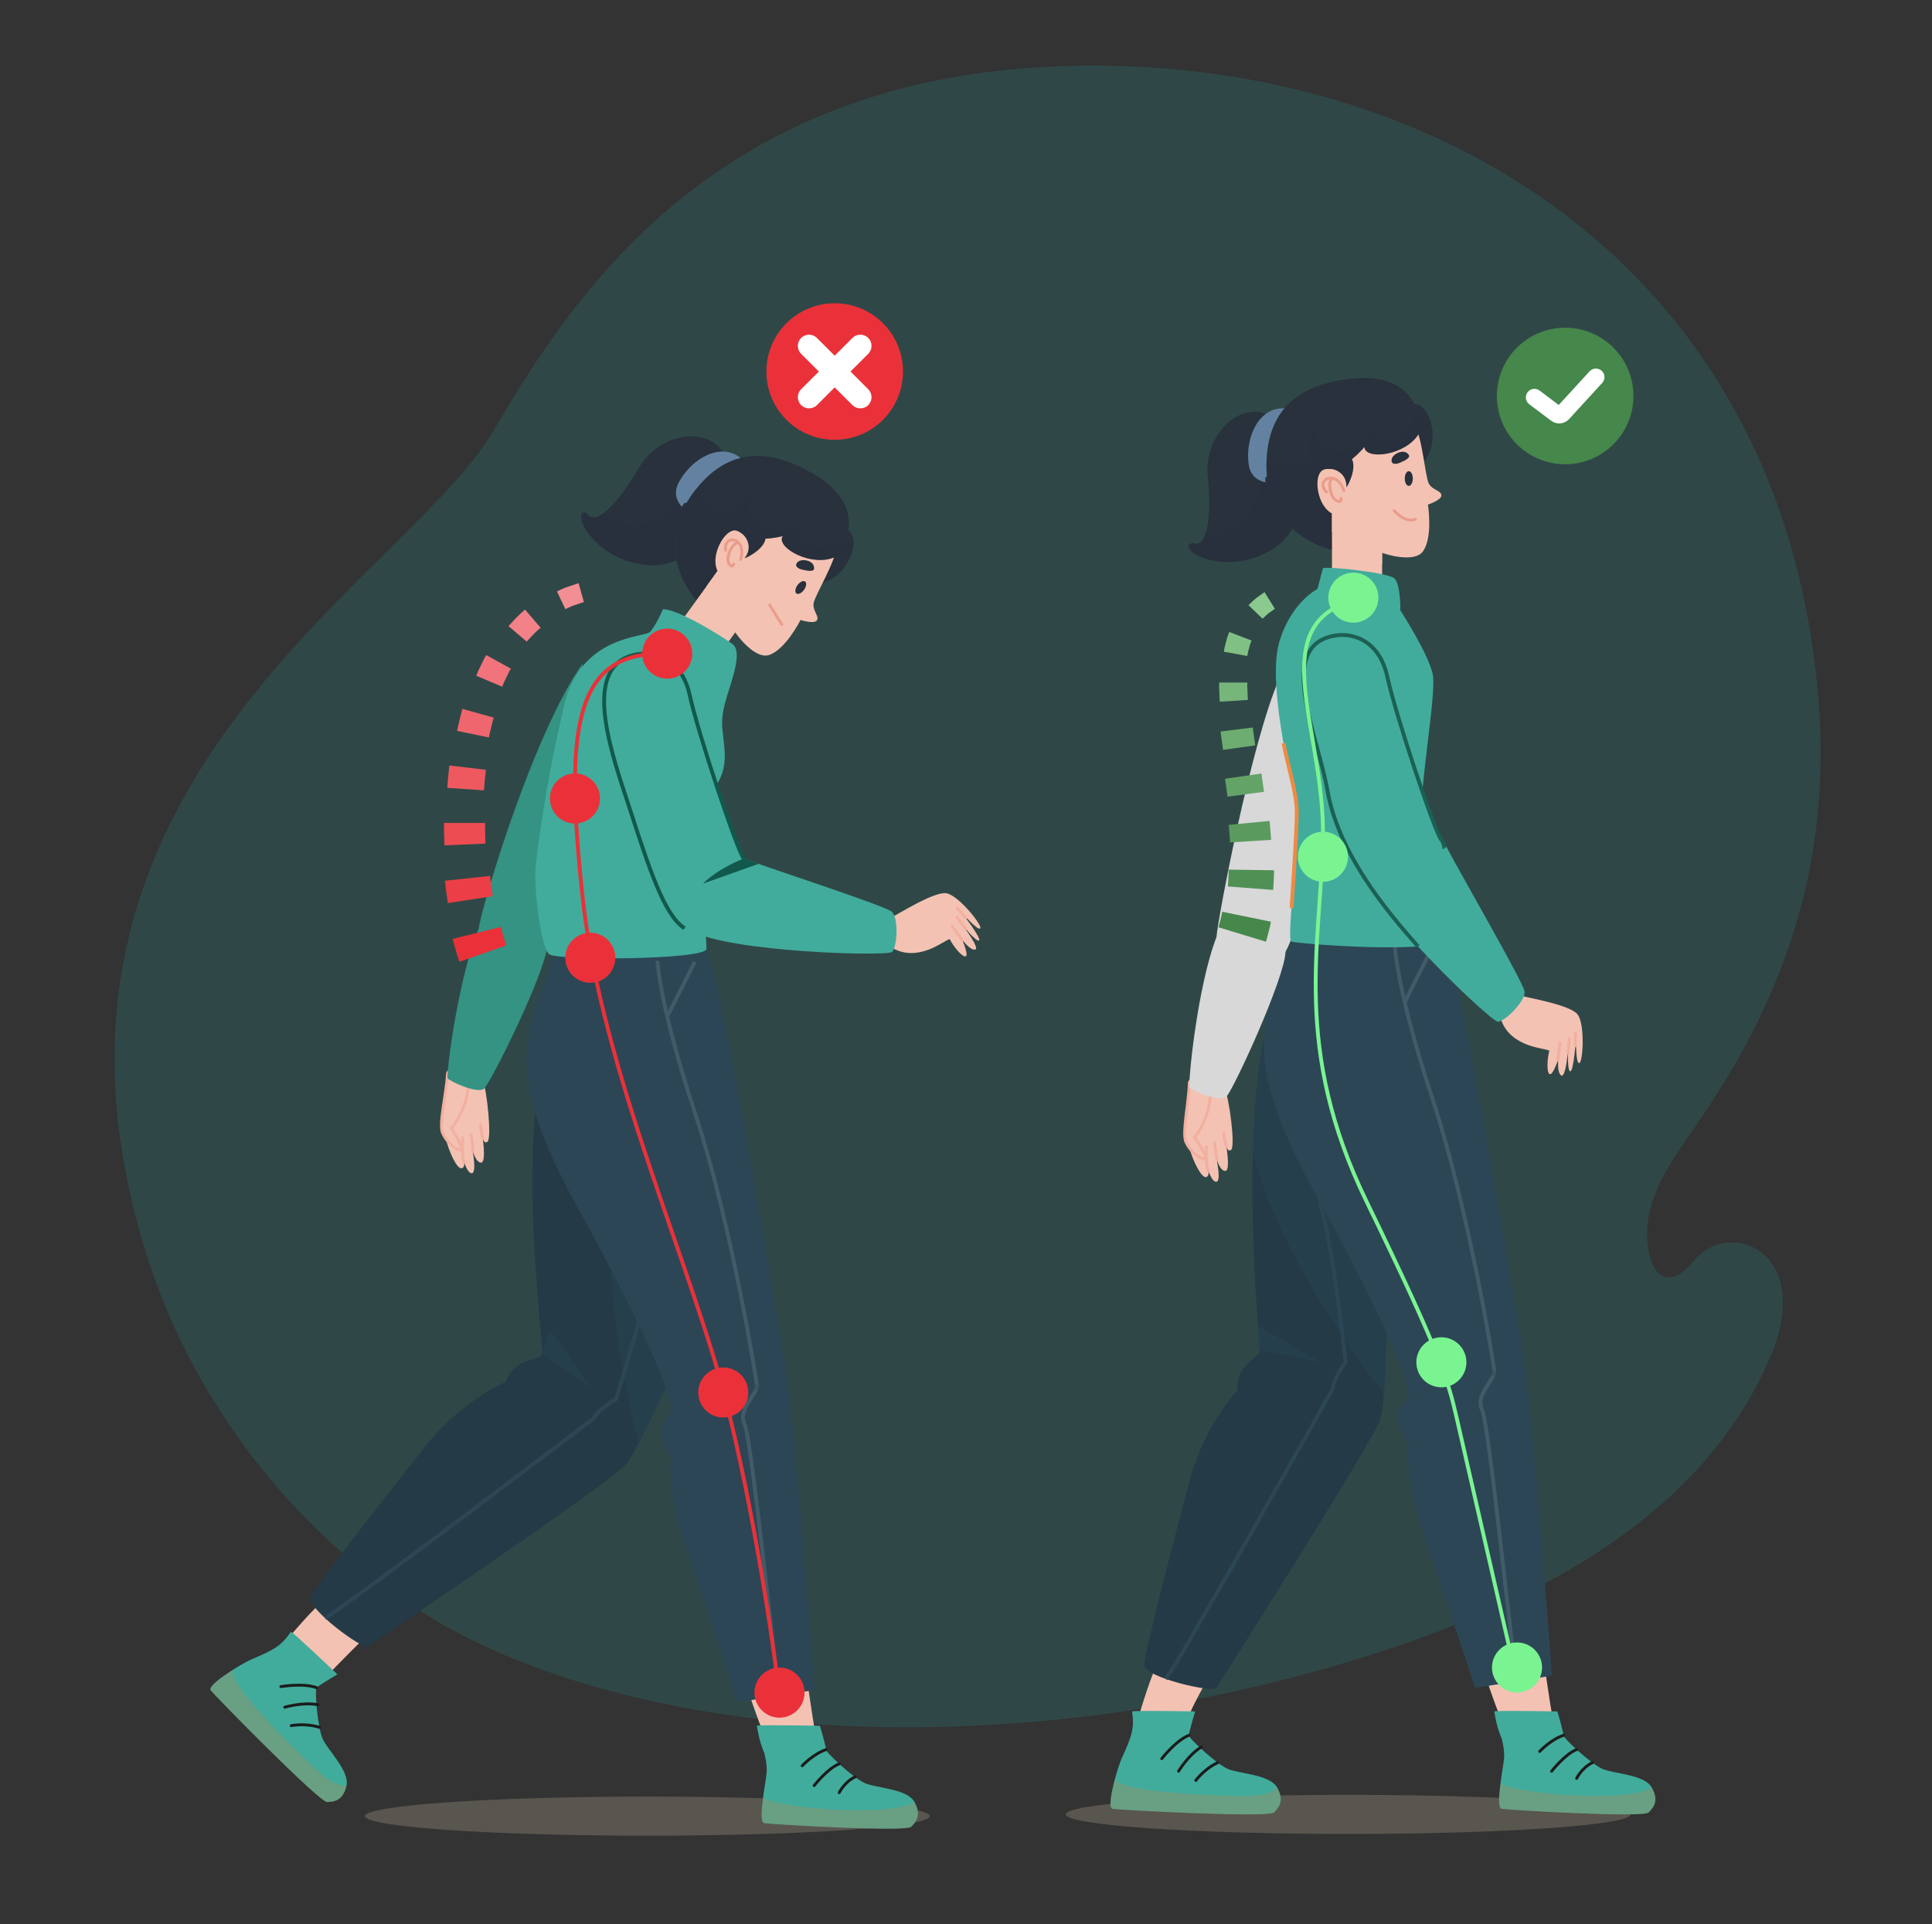 <?xml version="1.0" encoding="utf-8"?>
<!-- Generator: Adobe Illustrator 16.0.0, SVG Export Plug-In . SVG Version: 6.00 Build 0)  -->
<!DOCTYPE svg PUBLIC "-//W3C//DTD SVG 1.1//EN" "http://www.w3.org/Graphics/SVG/1.1/DTD/svg11.dtd">
<svg version="1.1" xmlns="http://www.w3.org/2000/svg" xmlns:xlink="http://www.w3.org/1999/xlink" x="0px" y="0px" width="502px"
	 height="500px" viewBox="0 0 502 500" enable-background="new 0 0 502 500" xml:space="preserve">
<rect x="0" y="0" width="502" height="500" fill="#333333" stroke="none"/>
<g id="BACKGROUND">
</g>
<g id="OBJECTS">
	<g>
		<path opacity="0.2" fill="#219E98" d="M135.147,431.731c-2.965-1.176-5.887-2.416-8.752-3.732
			c-38.146-17.534-66.617-50.633-81.584-84.218c-6.564-14.711-10.855-30.089-13.25-45.651
			c-15.651-102.08,75.724-150.414,96.681-186.204c20.958-35.79,57.394-91.187,146.526-94.688
			c67.768-2.672,135.826,23.991,171.973,82.521c3.99,6.445,7.594,13.285,10.756,20.512c5.885,13.445,10.289,28.239,12.922,44.413
			c7.564,46.456-0.934,85.81-28.852,126.493c-6.488,9.456-13.938,18.973-13.609,30.269c0.238,8.211,4.402,15.556,12.342,6.061
			c9.332-11.161,31.166-1.92,19.721,25.045c-19.113,45.037-68.607,68.208-119.996,82.255
			C276.947,452.048,196.561,456.068,135.147,431.731z"/>
		<g>
			<ellipse opacity="0.29" fill="#B8AA95" cx="350.305" cy="471.507" rx="73.376" ry="5.085"/>
			<g>
				<path fill="#F4C2B3" d="M316.726,431.013c0,0-7.799,13.708-7.573,14.586c0.225,0.879-13.392,0.879-13.392,0.879
					s4.054-13.927,5.371-14.366S316.726,431.013,316.726,431.013z"/>
				<path fill="#41AC9C" d="M331.025,471.007c-1.432,1.432-40.217-0.634-41.961-0.957c-1.107-0.193-0.269-4.476,0.754-8.166v-0.011
					c0.603-2.162,1.27-4.11,1.636-4.917c2.744-6.003,3.324-7.907,2.699-12.2c0.828-0.313,16.387,0,16.387,0s-1.635,5.4-1.635,6.197
					c0,0.796,7.153,7.488,10.177,8.758c3.023,1.269,10.824,1.431,12.738,4.766c0.012,0.011,0.012,0.021,0.022,0.032
					C333.716,467.833,332.456,469.576,331.025,471.007z"/>
				<path fill="none" stroke="#1C1C1C" stroke-width="0.75" stroke-linecap="round" stroke-miterlimit="10" d="M308.903,450.957
					c-3.472,1.42-7.034,6.068-7.034,6.068"/>
				<path fill="none" stroke="#1C1C1C" stroke-width="0.75" stroke-linecap="round" stroke-miterlimit="10" d="M312.161,453.992
					c-3.299,1.947-5.938,6.305-5.938,6.305"/>
				<path fill="none" stroke="#1C1C1C" stroke-width="0.75" stroke-linecap="round" stroke-miterlimit="10" d="M316.419,458.06
					c-3.466,1.575-5.708,4.616-5.708,4.616"/>
				<path fill="#F4C2B3" d="M400.862,429.785c0,0,2.185,14.936,2.409,15.813c0.226,0.879-13.392,0.879-13.392,0.879
					s-5.93-15.154-4.611-15.593C386.586,430.444,400.862,429.785,400.862,429.785z"/>
				<path fill="#41AC9C" d="M428.371,471.007c-1.431,1.432-36.44-0.634-38.194-0.957c-0.946-0.172-0.72-3.324-0.301-6.563
					c0.354-2.743,0.871-5.551,0.936-6.638c0.162-2.389-0.635-5.1-0.635-5.1s-1.28-2.7-1.903-6.993c0.828-0.313,16.387,0,16.387,0
					s1.591,5.4,1.591,6.197c0,0.796,7.165,7.488,10.188,8.758c3.013,1.269,10.813,1.431,12.729,4.766
					c0.011,0.021,0.021,0.043,0.031,0.064C431.051,467.844,429.792,469.587,428.371,471.007z"/>
				<path fill="none" stroke="#1C1C1C" stroke-width="0.75" stroke-linecap="round" stroke-miterlimit="10" d="M406.251,450.957
					c-3.415,1.155-6.186,4.19-6.186,4.19"/>
				<path fill="none" stroke="#1C1C1C" stroke-width="0.75" stroke-linecap="round" stroke-miterlimit="10" d="M409.663,454.659
					c-3.001,1.148-6.505,5.638-6.505,5.638"/>
				<path fill="none" stroke="#1C1C1C" stroke-width="0.75" stroke-linecap="round" stroke-miterlimit="10" d="M413.767,458.06
					c-2.749,1.311-4.104,4.082-4.104,4.082"/>
				<path fill="#243B47" d="M359.59,362.224l-0.012,0.032c-0.235,3.046-0.516,5.294-0.871,6.349
					c-2.27,6.82-41.841,68.674-42.637,70.04c-0.807,1.355-18.753-2.732-18.753-5.918c0-3.184,7.725-32.739,11.717-47.748
					c3.991-15.007,12.491-23.647,12.491-23.647c-0.345-7.273,5.799-8.188,5.788-10.457c-0.012-1.582-2.442-26.467-1.787-51.363
					c0.271-10.619,1.109-21.259,2.927-30.071c0.022-0.107,0.043-0.203,0.064-0.313c0,0,0.012,0.012,0.023,0.021
					c0.967,1.023,31.985,33.547,31.985,35.128C360.526,305.643,360.849,345.677,359.59,362.224z"/>
				<path fill="none" stroke="#2C4656" stroke-miterlimit="10" d="M342.872,312.209c3.575,11.415,6.754,41.808,6.754,41.808
					s-2.781,3.373-3.377,6.949c0,0-37.604,67.05-43.304,75.358"/>
				<path opacity="0.33" fill="#2C4656" d="M359.59,362.224l-0.012,0.032c0,0-26.187-32.48-34.052-62.745
					c0.271-10.619,1.109-21.259,2.927-30.071l0.088-0.291c0.967,1.023,31.985,33.547,31.985,35.128
					C360.526,305.643,360.849,345.677,359.59,362.224z"/>
				<path fill="#2C4656" d="M335.543,244.685c-7.428,20.641-13.672,29.336,6.339,65.716c20.009,36.381,24.101,49.113,24.101,51.842
					c0,2.728-3.184,3.183-2.728,6.365c0.454,3.185,2.728,6.367,2.728,6.367s-1.364,8.186,3.638,22.737
					c5.003,14.552,13.643,40.927,13.643,40.927l20.009-3.183c0,0-5.155-68.667-7.126-80.945
					c-1.969-12.277-17.182-106.486-21.626-112.815C370.075,235.369,335.543,244.685,335.543,244.685z"/>
				<line fill="none" stroke="#415B68" stroke-miterlimit="10" x1="372.176" y1="246.191" x2="364.982" y2="260.428"/>
				<path fill="none" stroke="#415B68" stroke-miterlimit="10" d="M362.448,245.952c0,0,0.39,11.122,9.728,39.489
					c9.338,28.368,15.851,68.443,16.095,70.777c0.246,2.335-5.077,6.226-3.193,10.116s8.144,66.824,9.099,70.568"/>
				<path fill="#F4C2B3" d="M389.962,264.832c2.564,7.584,11.749,7.477,12.604,8.225c-0.538,2.008-0.748,5.77,0.106,6.088
					c0.854,0.321,2.243-3.951,2.243-3.951s-0.427,3.557,0.747,4.289c1.176,0.73,1.817-6.745,1.817-6.745s-0.322,5.554,0.533,5.659
					c0.854,0.108,1.496-8.33,1.496-8.33s-0.107,6.517,0.854,6.195c0.962-0.321,1.496-10.041-0.427-12.604
					c-1.923-2.563-13.139-4.38-14.741-4.914C393.594,258.211,389.962,264.832,389.962,264.832z"/>
				<path fill="#F4C2B3" d="M309.037,298.283c0.896,3.334,3.199,8.116,4.438,7.586c1.241-0.532,0-3.013,0-3.013
					s1.287,4.43,2.594,4.251c1.305-0.177,0-6.013,0-6.013s0.951,3.356,2.368,3.179c1.417-0.177,0-7.617,0-7.617
					s0.177,2.958,1.417,2.188c1.24-0.771-0.532-13.703-1.594-15.83c-1.063-2.125-7.183-1.938-8.504,1.418
					C308.434,287.787,309.037,298.283,309.037,298.283z"/>
				<path fill="#F4C2B3" d="M309.054,281.227c-0.184,5.508-1.954,13.303-0.892,15.606c1.063,2.303,3.543,4.43,4.783,4.252
					c1.24-0.177-2.561-5.492-2.561-5.492s4.509-5.138,4.154-13.288C314.186,274.156,309.054,281.227,309.054,281.227z"/>
				<path fill="none" stroke="#F2B0A0" stroke-width="0.75" stroke-linecap="round" stroke-miterlimit="10" d="M309.054,281.227
					c-0.184,5.508-1.954,13.303-0.892,15.606c1.063,2.303,3.543,4.43,4.783,4.252c1.24-0.177-2.561-5.492-2.561-5.492
					s4.509-5.138,4.154-13.288C314.186,274.156,309.054,281.227,309.054,281.227z"/>
				<path fill="#D8D8D8" d="M332.395,176.361c-7.441,17.162-16.022,62.729-16.317,67.167c-0.296,4.438,7.188,17.161,16.317,6.214
					c9.129-10.948,5.168-42.905,5.965-48.526C339.157,195.594,332.395,176.361,332.395,176.361z"/>
				<path fill="#D8D8D8" d="M316.077,243.528c-5.029,13.021-7.467,38.364-6.979,39.095c0.486,0.732,7.799,3.9,9.504,2.438
					c1.707-1.462,15.237-30.842,15.416-37.719C334.197,240.465,316.077,243.528,316.077,243.528z"/>
				<g>
					<path fill="#28313C" d="M336.514,135.307c-1.484,6.692-11.339,11.717-19.893,10.598c-8.553-1.108-9.113-5.39-6.143-4.647
						c1.193,0.301,2.15-0.656,2.786-2.615c0.968-2.927,1.227-8.102,0.559-14.675c-1.107-10.974,8.188-19.904,16.097-16.074
						c0,0,3.271,8.392,5.271,16.225C336.331,128.583,337.053,132.875,336.514,135.307z"/>
					<path opacity="0.42" fill="#28313C" d="M336.514,135.307c-1.484,6.692-11.339,11.717-19.893,10.598
						c-8.553-1.108-9.113-5.39-6.143-4.647c1.193,0.301,2.15-0.656,2.786-2.615c5.015,1,14.869-3.809,14.083-15.589
						c0,0,4.842,0.085,7.843,1.065C336.331,128.583,337.053,132.875,336.514,135.307z"/>
					<path fill="#6382A1" d="M333.728,106.125c-6.51-0.385-10.229,7.347-9.299,14.453c0.93,7.106,10.229,4.875,10.973,3.201
						C336.145,122.105,333.728,106.125,333.728,106.125z"/>
					<path fill="#28313C" d="M370.028,119.9l-15.052,6.627l-4.314,1.904l-4.292,14.503c0,0-16.924-3.346-17.29-21.012
						c-0.021-0.839-0.011-1.657,0.021-2.442c0.7-15.697,11.717-20.291,23.411-21.185c12.276-0.925,14.88,6.703,14.88,6.703
						C371.297,104.623,374.644,114.295,370.028,119.9z"/>
					<path opacity="0.42" fill="#28313C" d="M354.977,126.528l-4.314,1.904l-4.292,14.503c0,0-16.924-3.346-17.29-21.012
						c-0.021-0.839-0.011-1.657,0.021-2.442c4.992,4.626,12.071-0.119,14.654-1.162
						C346.338,117.286,356.073,118.706,354.977,126.528z"/>
					<polygon fill="#F4C2B3" points="346.093,133.441 346.093,150.279 359.12,150.279 359.12,135.141 348.293,132.486 					"/>
					<path fill="#F4C2B3" d="M359.119,135.146v11.469c-4.195-0.743-8.973-2.948-11.027-5.315c-0.754-0.861-1.422-1.937-2.002-3.099
						v-4.755l2.205-0.958L359.119,135.146z"/>
					<path fill="#F4C2B3" d="M367.54,110.614c2.009,2.749,2.749,13.213,3.7,15.01c0.951,1.797,3.171,1.797,3.277,3.066
						c0.105,1.268-3.489,2.431-3.489,2.431s1.375,8.668-1.373,12.262c-2.749,3.594-14.513-0.009-18.077-4.123
						c-3.071-3.546-4.756-10.465-5.18-14.06c-0.422-3.594,4.122-16.596,6.132-17.229C354.539,107.337,367.54,110.614,367.54,110.614
						z"/>
					<path fill="#28313C" d="M350.14,118.322c3.384,1.562,0.091,8.062-0.312,8.254c-0.4,0.192-5.042-4.146-4.89-4.753
						C345.09,121.216,350.14,118.322,350.14,118.322z"/>
					<path opacity="0.42" fill="#28313C" d="M350.14,118.322c3.384,1.562,0.091,8.062-0.312,8.254
						c-0.4,0.192-5.042-4.146-4.89-4.753C345.09,121.216,350.14,118.322,350.14,118.322z"/>
					<ellipse fill="#28313C" cx="366.052" cy="124.359" rx="1.042" ry="1.916"/>
					<path fill="none" stroke="#EA9D8B" stroke-width="0.75" stroke-linecap="round" stroke-miterlimit="10" d="M367.766,134.927
						c-2.823,1.076-5.513-2.248-5.513-2.248"/>
					<path fill="#F4C2B3" d="M349.828,126.577c0.189-3.682-3.397-5.382-5.854-4.532c-2.455,0.85-2.077,6.893,0.378,9.913
						c2.456,3.021,5.396,1.983,5.484,0.567C349.923,131.109,349.828,126.577,349.828,126.577z"/>
					<path fill="none" stroke="#EA9D8B" stroke-width="0.75" stroke-linecap="round" stroke-miterlimit="10" d="M349.211,127.524
						c-1.21-3.553-3.932-3.931-5.064-2.57c-1.134,1.36,0.529,2.916,0.529,2.916"/>
					<path fill="none" stroke="#EA9D8B" stroke-width="0.75" stroke-linecap="round" stroke-miterlimit="10" d="M346.093,124.359
						c-1.191,0.897-0.388,5.073,1.2,5.753c1.587,0.68,1.162-0.623,1.162-0.623"/>
					<path fill="#28313C" d="M366.053,118.224c-1.192-1.857-4.323-0.231-4.471,1.23c-0.149,1.461,1.388,1.154,2.234,0.77
						C364.663,119.839,366.594,119.069,366.053,118.224z"/>
					<path fill="#28313C" d="M369.63,109.356c-0.269,6.972-10.221,9.845-13.793,8.371c-0.978-0.409-1.322-0.979-1.29-1.593
						c-2.302,2.679-5.843,5.853-9.608,5.691c-5.035-0.215-6.659-5.767-2.948-11.103v-0.011c1.045-1.506,2.507-3.001,4.443-4.347
						c6.961-4.852,17.538-2.151,21.562,0.775C369.049,107.915,369.651,108.689,369.63,109.356z"/>
					<path opacity="0.42" fill="#28313C" d="M369.63,109.356c-0.269,6.972-10.221,9.845-13.793,8.371
						c-0.978-0.409-1.322-0.979-1.29-1.593c-2.302,2.679-5.843,5.853-9.608,5.691c-5.035-0.215-6.659-5.767-2.948-11.103
						c-0.58,3.12,0.904,6.197,5.025,6.67c5.486,0.624,10.327-6.434,10.888-7.284c-0.162,0.323-0.785,1.56-0.85,2.55
						c-0.011,0.043-0.011,0.086-0.011,0.129c-0.021,0.602,0.204,1.098,0.914,1.172c2.055,0.237,7.629,0.732,10.038-6.821
						C369.049,107.915,369.651,108.689,369.63,109.356z"/>
					<path fill="none" stroke="#28313C" stroke-linecap="round" stroke-miterlimit="10" d="M329.246,124.359
						c0.105,6.151,6.297,12.799,6.297,12.799"/>
				</g>
				<path fill="#41AC9C" d="M343.751,147.633c2.342-0.43,16.78,1.204,18.502,2.646c1.722,1.441,1.605,8.325,1.605,8.325
					s7.235,11.186,8.408,16.564c1.173,5.377-4.271,32.874-2.636,40.202c1.635,7.329,7.554,23.396,6.709,28.188
					c-0.846,4.792-39.312,1.691-40.797,1.127c-1.484-0.563,2.663-28.47,1.153-35.798c-1.511-7.329-7.374-31.57-4.302-42
					c3.073-10.429,9.917-13.812,9.917-13.812L343.751,147.633z"/>
				<path fill="#41AC9C" d="M344.935,165.639c5.724-1.914,13.396,0.376,15.512,10.148c2.113,9.771,12.502,40.965,14.073,42.468
					c1.57,1.503,2.453,14.055-9.967,14.32s-15.805-13.504-19.618-27.057C341.121,191.964,332.272,169.875,344.935,165.639z"/>
				<path fill="#41AC9C" d="M375.286,219.035c3.585,6.988,20.456,36.084,20.842,38.586c0.385,2.503-5.199,7.894-6.932,7.894
					s-31.178-27.855-35.227-39.052S371.544,211.744,375.286,219.035z"/>
				<path fill="none" stroke="#1C6054" stroke-miterlimit="10" d="M368.451,245.952c-4.41-5.143-20.327-22.13-23.515-40.431
					c-2.418-13.875-12.663-35.644,0-39.883c5.724-1.915,13.395,0.376,15.513,10.146c2.109,9.78,12.503,40.97,14.074,42.477
					c0.321,0.301,0.613,1.075,0.763,2.108l0.012,0.011"/>
				<path fill="none" stroke="#EF8A45" stroke-miterlimit="10" d="M333.504,193.14c1.19,6.284,3.381,12.644,3.438,17.726
					s-1.358,25.084-1.358,25.084"/>
				<path fill="none" stroke="#F2B0A0" stroke-width="0.75" stroke-linecap="round" stroke-miterlimit="10" d="M316.176,301.43
					c-0.131-1.504-0.563-4.419-0.563-4.419"/>
				<path fill="none" stroke="#F2B0A0" stroke-width="0.75" stroke-linecap="round" stroke-miterlimit="10" d="M313.963,304.273
					c-0.725-1.542-0.508-6.292-0.508-6.292"/>
				<path fill="none" stroke="#F2B0A0" stroke-width="0.75" stroke-linecap="round" stroke-miterlimit="10" d="M318.661,297.981
					c-0.62-1.942-0.674-3.613-0.674-3.613"/>
				
					<line fill="none" stroke="#F2B0A0" stroke-width="0.75" stroke-linecap="round" stroke-miterlimit="10" x1="409.362" y1="271.73" x2="409.362" y2="268.41"/>
				
					<line fill="none" stroke="#F2B0A0" stroke-width="0.75" stroke-linecap="round" stroke-miterlimit="10" x1="407.441" y1="273.613" x2="407.79" y2="270.07"/>
				
					<line fill="none" stroke="#F2B0A0" stroke-width="0.75" stroke-linecap="round" stroke-miterlimit="10" x1="404.815" y1="275.488" x2="405.289" y2="270.979"/>
				<path opacity="0.33" fill="#2C4656" d="M365.982,362.243c8.697,0.35,25.727-6.063,25.727-6.063h-26.727L365.982,362.243z"/>
				<polygon opacity="0.33" fill="#2C4656" points="327.313,350.874 343.045,354.019 326.844,344.414 				"/>
				<path opacity="0.25" fill="#E27A34" d="M331.025,471.007c-1.432,1.432-40.217-0.634-41.961-0.957
					c-1.107-0.193-0.269-4.476,0.754-8.166v-0.011c0.011,0,0.011,0,0.011,0c-0.915,3.787,24.595,4.799,33.74,4.863
					c4.906,0.031,7.197-1.141,8.273-2.228C333.716,467.833,332.456,469.576,331.025,471.007z"/>
				<path opacity="0.25" fill="#E27A34" d="M428.371,471.007c-1.431,1.432-36.44-0.634-38.194-0.957
					c-0.946-0.172-0.72-3.324-0.301-6.563c5.239,2.97,33.59,4.949,39.323,1.055C431.051,467.844,429.792,469.587,428.371,471.007z"
					/>
			</g>
			<g>
				<circle fill="#46874B" cx="406.682" cy="102.903" r="17.742"/>
				<g>
					<g>
						<path fill="#FFFFFF" d="M405.133,110.034c-0.735,0-1.475-0.233-2.107-0.709l-5.669-4.267c-0.982-0.74-1.181-2.137-0.441-3.12
							c0.74-0.982,2.139-1.181,3.121-0.44l4.976,3.746l8.014-8.744c0.832-0.907,2.24-0.969,3.148-0.137
							c0.907,0.831,0.969,2.24,0.137,3.147l-8.599,9.383C407.021,109.646,406.081,110.034,405.133,110.034z"/>
					</g>
				</g>
			</g>
		</g>
		<g>
			<ellipse opacity="0.29" fill="#B8AA95" cx="168.21" cy="471.959" rx="73.377" ry="5.084"/>
			<g>
				<g>
					<path fill="#F4C2B3" d="M99.227,421.13c0,0-16.81,16.556-16.952,17.452c-0.144,0.895-8.437-11.617-8.437-11.617
						s9.265-11.159,10.648-11.039C85.871,416.049,99.227,421.13,99.227,421.13z"/>
					<path fill="#41AC9C" d="M85.03,468.313c-2.021,0.088-29.219-27.644-30.285-29.059c-0.686-0.892,2.825-3.481,6.073-5.511
						l0.008-0.009c1.904-1.187,3.711-2.171,4.527-2.52c6.078-2.571,7.793-3.582,10.234-7.169
						c0.821,0.33,12.078,11.071,12.078,11.071s-4.854,2.878-5.392,3.465c-0.538,0.586,0.215,10.354,1.585,13.334
						c1.371,2.977,7.012,8.366,6.171,12.119c0,0.016-0.007,0.024-0.007,0.039C89.157,467.79,87.052,468.224,85.03,468.313z"/>
					<path fill="none" stroke="#1C1C1C" stroke-width="0.75" stroke-linecap="round" stroke-miterlimit="10" d="M82.271,438.584
						c-3.519-1.299-9.286-0.28-9.286-0.28"/>
					<path fill="none" stroke="#1C1C1C" stroke-width="0.75" stroke-linecap="round" stroke-miterlimit="10" d="M82.621,443.022
						c-3.746-0.793-8.637,0.636-8.637,0.636"/>
					<path fill="none" stroke="#1C1C1C" stroke-width="0.75" stroke-linecap="round" stroke-miterlimit="10" d="M83.012,448.897
						c-3.619-1.181-7.328-0.454-7.328-0.454"/>
					<path fill="#243B47" d="M165.942,375.103l-0.023,0.026c-1.431,2.697-2.581,4.648-3.328,5.475
						c-4.799,5.354-65.729,46.329-67.004,47.265c-1.28,0.922-16.112-9.975-14.844-12.896c1.267-2.922,20.123-26.954,29.763-39.132
						c9.639-12.177,20.875-16.718,20.875-16.718c2.581-6.809,8.581-5.199,9.475-7.287c0.62-1.455-7.707-60.025,2.811-82.601
						c4.476-9.634,25.491,15.717,30.668,8.358c0.063-0.09,0.122-0.17,0.184-0.26c0,0,0.006,0.014,0.012,0.027
						c0.48,1.323,15.979,43.51,15.351,44.961C189.334,323.576,173.688,360.427,165.942,375.103z"/>
					<path fill="none" stroke="#2C4656" stroke-miterlimit="10" d="M170.526,322.566c-1.267,11.896-10.456,41.039-10.456,41.039
						s-3.894,1.987-5.865,5.029c0,0-61.195,46.526-69.733,51.879"/>
					<path opacity="0.33" fill="#2C4656" d="M165.942,375.103l-0.023,0.026c0,0-11.084-40.225-6.245-71.117
						c4.476-9.633,9.483-19.06,14.66-26.418l0.195-0.232c0.48,1.323,15.979,43.51,15.351,44.961
						C189.334,323.576,173.688,360.427,165.942,375.103z"/>
					<polygon opacity="0.33" fill="#2C4656" points="140.855,351.836 154.032,360.987 142.998,345.726 					"/>
					<path opacity="0.25" fill="#E27A34" d="M85.03,468.313c-2.021,0.088-29.219-27.644-30.285-29.059
						c-0.686-0.892,2.825-3.481,6.073-5.511l0.008-0.009c0.007,0.008,0.007,0.008,0.007,0.008
						c-3.233,2.174,14.89,20.156,21.587,26.383c3.595,3.338,6.077,4.023,7.604,3.949C89.157,467.79,87.052,468.224,85.03,468.313z"
						/>
				</g>
				<path fill="#F4C2B3" d="M209.25,433.506c0,0,2.185,14.936,2.41,15.813c0.225,0.879-13.393,0.879-13.393,0.879
					s-5.93-15.154-4.612-15.593C194.974,434.165,209.25,433.506,209.25,433.506z"/>
				<path fill="#41AC9C" d="M236.759,474.728c-1.43,1.432-36.439-0.634-38.193-0.957c-0.947-0.172-0.721-3.325-0.302-6.563
					c0.355-2.744,0.873-5.551,0.938-6.638c0.16-2.389-0.636-5.1-0.636-5.1s-1.28-2.7-1.904-6.993c0.828-0.313,16.386,0,16.386,0
					s1.592,5.4,1.592,6.196c0,0.797,7.166,7.489,10.189,8.759c3.012,1.269,10.812,1.431,12.728,4.766
					c0.011,0.021,0.021,0.043,0.032,0.064C239.438,471.564,238.18,473.308,236.759,474.728z"/>
				<path fill="none" stroke="#1C1C1C" stroke-width="0.75" stroke-linecap="round" stroke-miterlimit="10" d="M214.639,454.678
					c-3.414,1.155-6.186,4.19-6.186,4.19"/>
				<path fill="none" stroke="#1C1C1C" stroke-width="0.75" stroke-linecap="round" stroke-miterlimit="10" d="M218.051,458.38
					c-2.999,1.148-6.505,5.638-6.505,5.638"/>
				<path fill="none" stroke="#1C1C1C" stroke-width="0.75" stroke-linecap="round" stroke-miterlimit="10" d="M222.154,461.78
					c-2.749,1.311-4.104,4.082-4.104,4.082"/>
				<path fill="#2C4656" d="M143.931,248.406c-7.427,20.641-13.671,29.336,6.339,65.716c20.008,36.381,24.101,49.113,24.101,51.842
					c0,2.728-3.183,3.183-2.728,6.365c0.454,3.184,2.728,6.367,2.728,6.367s-1.364,8.186,3.639,22.737
					c5.002,14.552,13.642,40.927,13.642,40.927l20.01-3.183c0,0-5.156-68.667-7.125-80.945
					c-1.97-12.277-17.184-106.486-21.627-112.816C178.464,239.089,143.931,248.406,143.931,248.406z"/>
				<line fill="none" stroke="#415B68" stroke-miterlimit="10" x1="180.563" y1="249.912" x2="173.37" y2="264.147"/>
				<path fill="none" stroke="#415B68" stroke-miterlimit="10" d="M170.837,249.673c0,0,0.389,11.122,9.727,39.489
					c9.338,28.368,15.85,68.443,16.096,70.777c0.245,2.335-5.078,6.226-3.193,10.116c1.883,3.891,8.144,66.824,9.098,70.568"/>
				<path fill="#F4C2B3" d="M231.9,246.371c6.975,3.926,13.736-2.294,14.872-2.309c0.941,1.854,3.298,4.79,4.148,4.457
					s-0.973-4.439-0.973-4.439s2.06,2.932,3.422,2.69c1.363-0.241-3.158-6.23-3.158-6.23s3.475,4.345,4.182,3.853
					c0.707-0.491-4.458-7.196-4.458-7.196s4.277,4.918,4.777,4.037c0.501-0.881-5.599-8.468-8.742-9.089
					c-3.145-0.622-12.699,5.525-14.248,6.199C230.175,239.018,231.9,246.371,231.9,246.371z"/>
				<path fill="#F4C2B3" d="M115.823,295.876c0.804,3.356,2.973,8.202,4.228,7.705c1.254-0.496,0.084-3.01,0.084-3.01
					s1.163,4.463,2.472,4.323c1.312-0.143,0.168-6.012,0.168-6.012s0.857,3.381,2.279,3.243c1.421-0.139,0.212-7.615,0.212-7.615
					s0.096,2.962,1.356,2.228c1.261-0.737-0.15-13.713-1.154-15.869c-1.003-2.154-7.125-2.137-8.54,1.182
					C115.513,285.367,115.823,295.876,115.823,295.876z"/>
				<path fill="#F4C2B3" d="M116.313,278.827c-0.335,5.5-2.323,13.243-1.324,15.575c0.998,2.331,3.418,4.525,4.663,4.383
					s-2.406-5.562-2.406-5.562s4.649-5.009,4.523-13.165C121.642,271.901,116.313,278.827,116.313,278.827z"/>
				<path fill="none" stroke="#F2B0A0" stroke-width="0.75" stroke-linecap="round" stroke-miterlimit="10" d="M116.313,278.827
					c-0.335,5.5-2.323,13.243-1.324,15.575c0.998,2.331,3.418,4.525,4.663,4.383s-2.406-5.562-2.406-5.562s4.649-5.009,4.523-13.165
					C121.642,271.901,116.313,278.827,116.313,278.827z"/>
				<path fill="#349383" d="M151.416,172.396c-13.289,18.917-26.613,64.515-27.031,68.943c-0.42,4.429,6.708,17.355,16.138,6.666
					c9.43-10.69,6.359-42.745,7.313-48.342S151.416,172.396,151.416,172.396z"/>
				<path fill="#349383" d="M124.385,241.338c-5.392,12.875-8.531,38.142-8.064,38.886s7.687,4.115,9.432,2.7
					c1.747-1.414,16.089-30.406,16.46-37.275C142.583,238.78,124.385,241.338,124.385,241.338z"/>
				<g>
					<path fill="#28313C" d="M177.585,144.3c-5.122,4.555-16.054,2.857-22.331-3.058c-6.285-5.907-4.231-9.706-2.259-7.365
						c0.79,0.943,2.129,0.728,3.79-0.488c2.498-1.805,5.738-5.849,9.046-11.568c5.527-9.545,18.291-11.341,22.459-3.606
						c0,0-2.263,8.718-5.227,16.239C181.374,138.742,179.444,142.644,177.585,144.3z"/>
					<path opacity="0.42" fill="#28313C" d="M177.585,144.3c-5.122,4.555-16.054,2.857-22.331-3.058
						c-6.285-5.907-4.231-9.706-2.259-7.365c0.79,0.943,2.129,0.728,3.79-0.488c3.478,3.747,14.282,5.619,20.544-4.391
						c0,0,3.874,2.904,5.734,5.456C181.374,138.742,179.444,142.644,177.585,144.3z"/>
					<path fill="#6382A1" d="M192.413,119.012c-5.052-4.124-12.595-0.034-16.002,6.272c-3.407,6.305,5.438,9.94,7.021,9.019
						C185.016,133.381,192.413,119.012,192.413,119.012z"/>
					<path fill="#28313C" d="M213.773,151.434l-16.082-3.44l-4.612-0.982l-11.973,9.242c0,0-11.759-12.622-1.711-27.156
						c0.474-0.693,0.961-1.35,1.448-1.968c9.758-12.315,21.378-9.588,31.381-3.464c10.493,6.438,8.138,14.146,8.138,14.146
						C223.748,139.794,220.797,149.593,213.773,151.434z"/>
					<path opacity="0.42" fill="#28313C" d="M197.691,147.994l-4.612-0.982l-11.973,9.242c0,0-11.759-12.622-1.711-27.156
						c0.474-0.693,0.961-1.35,1.448-1.968c1.337,6.673,9.854,6.973,12.559,7.639C196.1,135.443,203.161,142.296,197.691,147.994z"/>
					<polygon fill="#F4C2B3" points="186.441,148.396 176.582,162.045 187.144,169.673 196.007,157.401 188.786,148.91 					"/>
					<path fill="#F4C2B3" d="M196.004,157.405l-6.717,9.297c-2.967-3.059-5.548-7.644-5.827-10.766
						c-0.106-1.139-0.017-2.401,0.192-3.684l2.783-3.854l2.351,0.515L196.004,157.405z"/>
					<path fill="#F4C2B3" d="M217.194,142.45c0.019,3.404-5.509,12.321-5.791,14.334c-0.281,2.014,1.519,3.314,0.862,4.404
						c-0.657,1.09-4.251-0.072-4.251-0.072s-3.962,7.831-8.294,9.135c-4.333,1.304-11.76-8.504-12.239-13.926
						c-0.414-4.673,2.271-11.269,4.033-14.43c1.762-3.161,13.06-11.039,15.059-10.377
						C208.572,132.181,217.194,142.45,217.194,142.45z"/>
					<path fill="#28313C" d="M198.576,138.51c1.827,3.248-4.648,6.588-5.086,6.509s-1.66-6.313-1.182-6.717
						C192.787,137.898,198.576,138.51,198.576,138.51z"/>
					<path opacity="0.42" fill="#28313C" d="M198.576,138.51c1.827,3.248-4.648,6.588-5.086,6.509s-1.66-6.313-1.182-6.717
						C192.787,137.898,198.576,138.51,198.576,138.51z"/>
					
						<ellipse transform="matrix(0.811 0.585 -0.585 0.811 128.768 -92.828)" fill="#28313C" cx="207.939" cy="152.721" rx="1.043" ry="1.916"/>
					<path fill="none" stroke="#EA9D8B" stroke-width="0.75" stroke-linecap="round" stroke-miterlimit="10" d="M203.142,162.291
						c-1.577-2.524-3.153-5.05-3.153-5.05"/>
					<path fill="#F4C2B3" d="M193.49,145.019c2.31-2.875,0.396-6.354-2.092-7.102s-5.72,4.371-5.498,8.258
						c0.221,3.886,3.213,4.767,4.112,3.67C190.912,148.748,193.49,145.019,193.49,145.019z"/>
					<path fill="none" stroke="#EA9D8B" stroke-width="0.75" stroke-linecap="round" stroke-miterlimit="10" d="M192.434,145.425
						c1.102-3.588-0.885-5.488-2.601-5.049c-1.715,0.439-1.278,2.673-1.278,2.673"/>
					<path fill="none" stroke="#EA9D8B" stroke-width="0.75" stroke-linecap="round" stroke-miterlimit="10" d="M191.759,141.034
						c-1.49,0.03-3.283,3.886-2.396,5.367c0.89,1.481,1.307,0.175,1.307,0.175"/>
					<path fill="#28313C" d="M211.532,147.746c0.121-2.203-3.37-2.718-4.345-1.62c-0.976,1.098,0.449,1.749,1.361,1.932
						C209.46,148.243,211.477,148.75,211.532,147.746z"/>
					<path fill="#28313C" d="M219.625,142.654c-4.3,5.494-14.05,1.996-16.082-1.291c-0.556-0.905-0.5-1.569-0.115-2.047
						c-3.434,0.824-8.163,1.324-11.12-1.012c-3.956-3.123-2.022-8.575,4.111-10.727l0.006-0.009c1.728-0.61,3.79-0.966,6.147-0.922
						c8.484,0.143,15.477,8.524,17.024,13.252C219.997,141.146,220.033,142.126,219.625,142.654z"/>
					<path opacity="0.42" fill="#28313C" d="M219.625,142.654c-4.3,5.494-14.05,1.996-16.082-1.291
						c-0.556-0.905-0.5-1.569-0.115-2.047c-3.434,0.824-8.163,1.324-11.12-1.012c-3.956-3.123-2.022-8.575,4.111-10.727
						c-2.298,2.189-2.896,5.552,0.168,8.349c4.082,3.719,12.139,0.833,13.09,0.472c-0.319,0.167-1.55,0.805-2.182,1.569
						c-0.034,0.028-0.06,0.063-0.084,0.098c-0.371,0.476-0.478,1.01,0.054,1.487c1.528,1.395,5.756,5.06,12.132,0.348
						C219.997,141.146,220.033,142.126,219.625,142.654z"/>
					<path fill="none" stroke="#28313C" stroke-linecap="round" stroke-miterlimit="10" d="M178.103,131.169
						c-3.516,5.047-2.39,14.063-2.39,14.063"/>
				</g>
				<path fill="#41AC9C" d="M172.277,158.305c4.76,0.164,17.556,8.529,18.305,9.274c1.708,1.7,0.4,6.33-0.106,8.188
					c-1.309,4.798-3.271,8.781-2.759,13.909c0.331,3.327,1.008,6.713,0.275,9.976c-0.866,3.859-3.57,6.989-5.761,10.282
					c-4.482,6.741-2.177,12.953-1.036,20.353c0.814,5.29,2.369,10.909,2.369,16.282c0,2.883-38.66,3.129-40.876,1.406
					c-2.217-1.725-4.186-17.976-3.447-23.639c0.738-5.664,2.428-20.114,7.36-41.105c4.272-18.186,20.8-17.519,22.278-18.997
					C170.357,162.757,172.277,158.305,172.277,158.305z"/>
				<path fill="#41AC9C" d="M163.696,170.488c5.724-1.916,13.396,0.375,15.511,10.146c2.114,9.772,12.504,40.965,14.074,42.469
					c1.569,1.503,2.453,14.054-9.967,14.32c-12.42,0.266-15.805-13.503-19.618-27.057S151.033,174.724,163.696,170.488z"/>
				<path fill="#41AC9C" d="M190.37,222.119c7.339,2.801,39.336,13.162,41.295,14.767c1.958,1.604,1.41,9.346,0.122,10.504
					c-1.289,1.158-41.81,0.124-52.307-5.497C168.985,236.271,182.715,219.197,190.37,222.119z"/>
				<path fill="none" stroke="#12594D" stroke-miterlimit="10" d="M193.285,223.108c-1.57-1.506-11.965-32.696-14.073-42.476
					c-2.12-9.77-9.79-12.061-15.515-10.146c-12.663,4.239-4.346,26.487,0,39.883c5.116,15.77,9.029,27.662,14.185,30.846"/>
				<path fill="none" stroke="#F2B0A0" stroke-width="0.75" stroke-linecap="round" stroke-miterlimit="10" d="M122.871,299.22
					c-0.088-1.508-0.438-4.433-0.438-4.433"/>
				<path fill="none" stroke="#F2B0A0" stroke-width="0.75" stroke-linecap="round" stroke-miterlimit="10" d="M120.581,302.002
					c-0.681-1.563-0.332-6.304-0.332-6.304"/>
				<path fill="none" stroke="#F2B0A0" stroke-width="0.75" stroke-linecap="round" stroke-miterlimit="10" d="M125.453,295.843
					c-0.566-1.959-0.573-3.632-0.573-3.632"/>
				
					<line fill="none" stroke="#F2B0A0" stroke-width="0.75" stroke-linecap="round" stroke-miterlimit="10" x1="250.939" y1="238.532" x2="248.72" y2="236.063"/>
				
					<line fill="none" stroke="#F2B0A0" stroke-width="0.75" stroke-linecap="round" stroke-miterlimit="10" x1="250.77" y1="241.216" x2="248.661" y2="238.349"/>
				
					<line fill="none" stroke="#F2B0A0" stroke-width="0.75" stroke-linecap="round" stroke-miterlimit="10" x1="250.07" y1="244.365" x2="247.407" y2="240.696"/>
				<path opacity="0.33" fill="#2C4656" d="M174.37,365.964c8.698,0.35,25.728-6.063,25.728-6.063H173.37L174.37,365.964z"/>
				<path opacity="0.25" fill="#E27A34" d="M236.759,474.728c-1.43,1.432-36.439-0.634-38.193-0.957
					c-0.947-0.172-0.721-3.325-0.302-6.563c5.24,2.97,33.59,4.949,39.324,1.055C239.438,471.564,238.18,473.308,236.759,474.728z"/>
				<path fill="#12594D" d="M193.281,223.104c0,0-6.474,2.372-10.637,6.534l14.429-5.137L193.281,223.104z"/>
			</g>
			<g>
				<circle fill="#EA3139" cx="216.881" cy="96.551" r="17.742"/>
				<g>
					<g>
						<path fill="#FFFFFF" d="M223.543,106.123c-0.745,0-1.49-0.284-2.058-0.853l-13.323-13.323c-1.137-1.136-1.137-2.979,0-4.115
							c1.137-1.137,2.979-1.137,4.115,0l13.322,13.324c1.137,1.136,1.137,2.979,0,4.115
							C225.03,105.839,224.287,106.123,223.543,106.123z"/>
					</g>
					<g>
						<path fill="#FFFFFF" d="M210.219,106.123c-0.743,0-1.488-0.284-2.057-0.853c-1.137-1.136-1.137-2.979,0-4.115l13.323-13.324
							c1.136-1.137,2.978-1.137,4.114,0c1.137,1.136,1.137,2.979,0,4.115l-13.322,13.323
							C211.709,105.839,210.964,106.123,210.219,106.123z"/>
					</g>
				</g>
			</g>
		</g>
		<g>
			<g>
				<g>
					<g>
						<path fill="#8BC98E" d="M328.056,160.783l-3.667-3.521c0.642-0.634,1.327-1.224,1.995-1.83l2.19-1.546l2.682,4.319
							l-1.693,1.196C329.064,159.868,328.542,160.31,328.056,160.783z"/>
						<path fill="#81C084" d="M324.091,170.476l-6.1-1.119c0.152-0.858,0.319-1.716,0.581-2.574l0.358-1.284l0.474-1.27l5.789,2.225
							l-0.363,0.955l-0.274,1.006C324.347,169.074,324.213,169.772,324.091,170.476z"/>
						<path fill="#77B67B" d="M324.25,181.881l-7.304,0.478c-0.066-0.818-0.099-1.649-0.125-2.483
							c-0.035-0.83-0.063-1.663-0.047-2.51l7.319,0.008c-0.017,0.738,0.009,1.489,0.041,2.242
							C324.158,180.367,324.187,181.12,324.25,181.881z"/>
						<polygon fill="#6DAD71" points="326.142,193.696 317.789,194.875 317.145,190.096 325.515,189.051 						"/>
						<polygon fill="#64A368" points="328.431,205.777 318.961,207.038 318.313,202.382 327.768,201.015 						"/>
						<path fill="#5A9A5E" d="M330.272,218.256l-10.65,0.66c-0.085-1.509-0.223-3.03-0.364-4.553l10.621-1.031
							C330.03,214.964,330.179,216.601,330.272,218.256z"/>
						<path fill="#509055" d="M330.816,231.271l-11.754-0.901c0.08-1.454,0.195-2.9,0.185-4.381l11.787,0.166
							C331.043,227.843,330.916,229.563,330.816,231.271z"/>
						<path fill="#46874B" d="M328.945,244.726l-12.348-3.755c0.345-1.334,0.751-2.644,0.991-4.026l12.645,2.579
							C329.921,241.266,329.41,242.996,328.945,244.726z"/>
					</g>
				</g>
			</g>
		</g>
		<g>
			<g>
				<g>
					<g>
						<path fill="#F48E95" d="M146.892,158.285l-2.174-4.596l1.372-0.624c0.454-0.218,0.918-0.411,1.397-0.556l2.853-0.958
							l1.375,4.894l-2.452,0.827c-0.417,0.121-0.813,0.288-1.198,0.478L146.892,158.285z"/>
						<path fill="#F38188" d="M136.85,166.733l-4.722-4.021c1.348-1.502,2.726-2.986,4.293-4.292l4.042,4.703
							C139.156,164.206,137.998,165.466,136.85,166.733z"/>
						<path fill="#F1737B" d="M130.471,178.459l-6.736-2.858c0.358-0.919,0.784-1.818,1.229-2.709
							c0.441-0.893,0.846-1.8,1.367-2.661l6.41,3.532c-0.451,0.733-0.803,1.535-1.188,2.314
							C131.163,176.853,130.788,177.639,130.471,178.459z"/>
						<path fill="#F0666E" d="M127.033,191.647l-8.259-1.718c0.184-0.958,0.394-1.912,0.643-2.862
							c0.246-0.95,0.447-1.906,0.731-2.85l8.126,2.263c-0.255,0.842-0.436,1.714-0.657,2.569
							C127.39,189.906,127.2,190.772,127.033,191.647z"/>
						<path fill="#EE5960" d="M125.753,205.384l-9.53-0.652c0.12-1.934,0.315-3.869,0.533-5.801l9.488,1.112
							C126.046,201.815,125.863,203.595,125.753,205.384z"/>
						<path fill="#ED4C53" d="M126.146,219.235l-10.661,0.448c-0.083-1.937-0.128-3.874-0.124-5.813l10.67-0.008
							C126.027,215.651,126.069,217.445,126.146,219.235z"/>
						<path fill="#EB3E46" d="M128.018,232.899l-11.651,1.791c-0.308-1.937-0.54-3.874-0.76-5.811l11.719-1.263
							C127.527,229.384,127.738,231.152,128.018,232.899z"/>
						<path fill="#EA3139" d="M131.547,245.691l-12.188,4.24c-0.668-2.002-1.256-3.982-1.729-5.939l12.526-3.104
							C130.558,242.559,131.04,244.154,131.547,245.691z"/>
					</g>
				</g>
			</g>
		</g>
		<g>
			<path fill="none" stroke="#EA3139" stroke-miterlimit="10" d="M173.37,169.868c-24.056-0.839-26.852,18.682-21.954,63.601
				c4.896,44.917,28.914,96.875,37.711,132.507c8.798,35.633,13.437,74.647,13.437,74.647"/>
			<path fill="#EA3139" d="M173.37,176.375c-3.588,0-6.505-2.918-6.505-6.506c0-3.587,2.917-6.506,6.505-6.506
				s6.506,2.918,6.506,6.506C179.876,173.456,176.958,176.375,173.37,176.375z"/>
			<path fill="#EA3139" d="M149.395,214.011c-3.588,0-6.506-2.918-6.506-6.506c0-3.587,2.918-6.506,6.506-6.506
				s6.507,2.919,6.507,6.506C155.901,211.093,152.982,214.011,149.395,214.011z"/>
			<path fill="#EA3139" d="M153.38,255.405c-3.588,0-6.506-2.919-6.506-6.506s2.918-6.506,6.506-6.506
				c3.587,0,6.506,2.919,6.506,6.506S156.967,255.405,153.38,255.405z"/>
			<path fill="#EA3139" d="M187.935,368.37c-3.588,0-6.507-2.92-6.507-6.507s2.919-6.506,6.507-6.506
				c3.587,0,6.505,2.919,6.505,6.506S191.521,368.37,187.935,368.37z"/>
			<path fill="#EA3139" d="M202.539,446.372c-3.587,0-6.507-2.919-6.507-6.507s2.92-6.505,6.507-6.505
				c3.588,0,6.505,2.917,6.505,6.505S206.127,446.372,202.539,446.372z"/>
		</g>
		<g>
			<path fill="none" stroke="#7AF491" stroke-miterlimit="10" d="M349.873,156.583c-20.933,7.646-5.534,34.071-6.122,61.482
				c-0.589,27.412-8.022,54.368,11.312,94.144c19.335,39.774,21.248,46.848,23.282,55.61c2.035,8.762,15.831,69.084,15.831,69.084"
				/>
			<path fill="#7AF491" d="M351.653,161.82c-3.588,0-6.507-2.918-6.507-6.506s2.919-6.506,6.507-6.506s6.505,2.918,6.505,6.506
				S355.241,161.82,351.653,161.82z"/>
			<path fill="#7AF491" d="M343.752,229.156c-3.588,0-6.507-2.918-6.507-6.506c0-3.587,2.919-6.506,6.507-6.506
				c3.586,0,6.504,2.918,6.504,6.506C350.256,226.238,347.338,229.156,343.752,229.156z"/>
			<path fill="#7AF491" d="M394.177,439.836c-3.588,0-6.507-2.918-6.507-6.505s2.919-6.507,6.507-6.507s6.504,2.92,6.504,6.507
				S397.765,439.836,394.177,439.836z"/>
			<path fill="#7AF491" d="M374.52,360.526c-3.587,0-6.506-2.919-6.506-6.508c0-3.587,2.919-6.505,6.506-6.505
				c3.588,0,6.505,2.918,6.505,6.505C381.024,357.607,378.107,360.526,374.52,360.526z"/>
		</g>
	</g>
	<path fill="none" d="M-87.592,444.956c-0.434,0.124-0.837-0.351-0.898-0.795c-0.031-0.238-0.011-0.466-0.011-0.703
		c0.248,0.228,0.486,0.476,0.724,0.733C-87.396,443.943-87.157,444.832-87.592,444.956z"/>
	<path fill="none" d="M-48.531,398.074c-0.527,0.021-1.064,0.031-1.612,0.062C-49.616,397.795-49.038,397.691-48.531,398.074z"/>
</g>
</svg>
